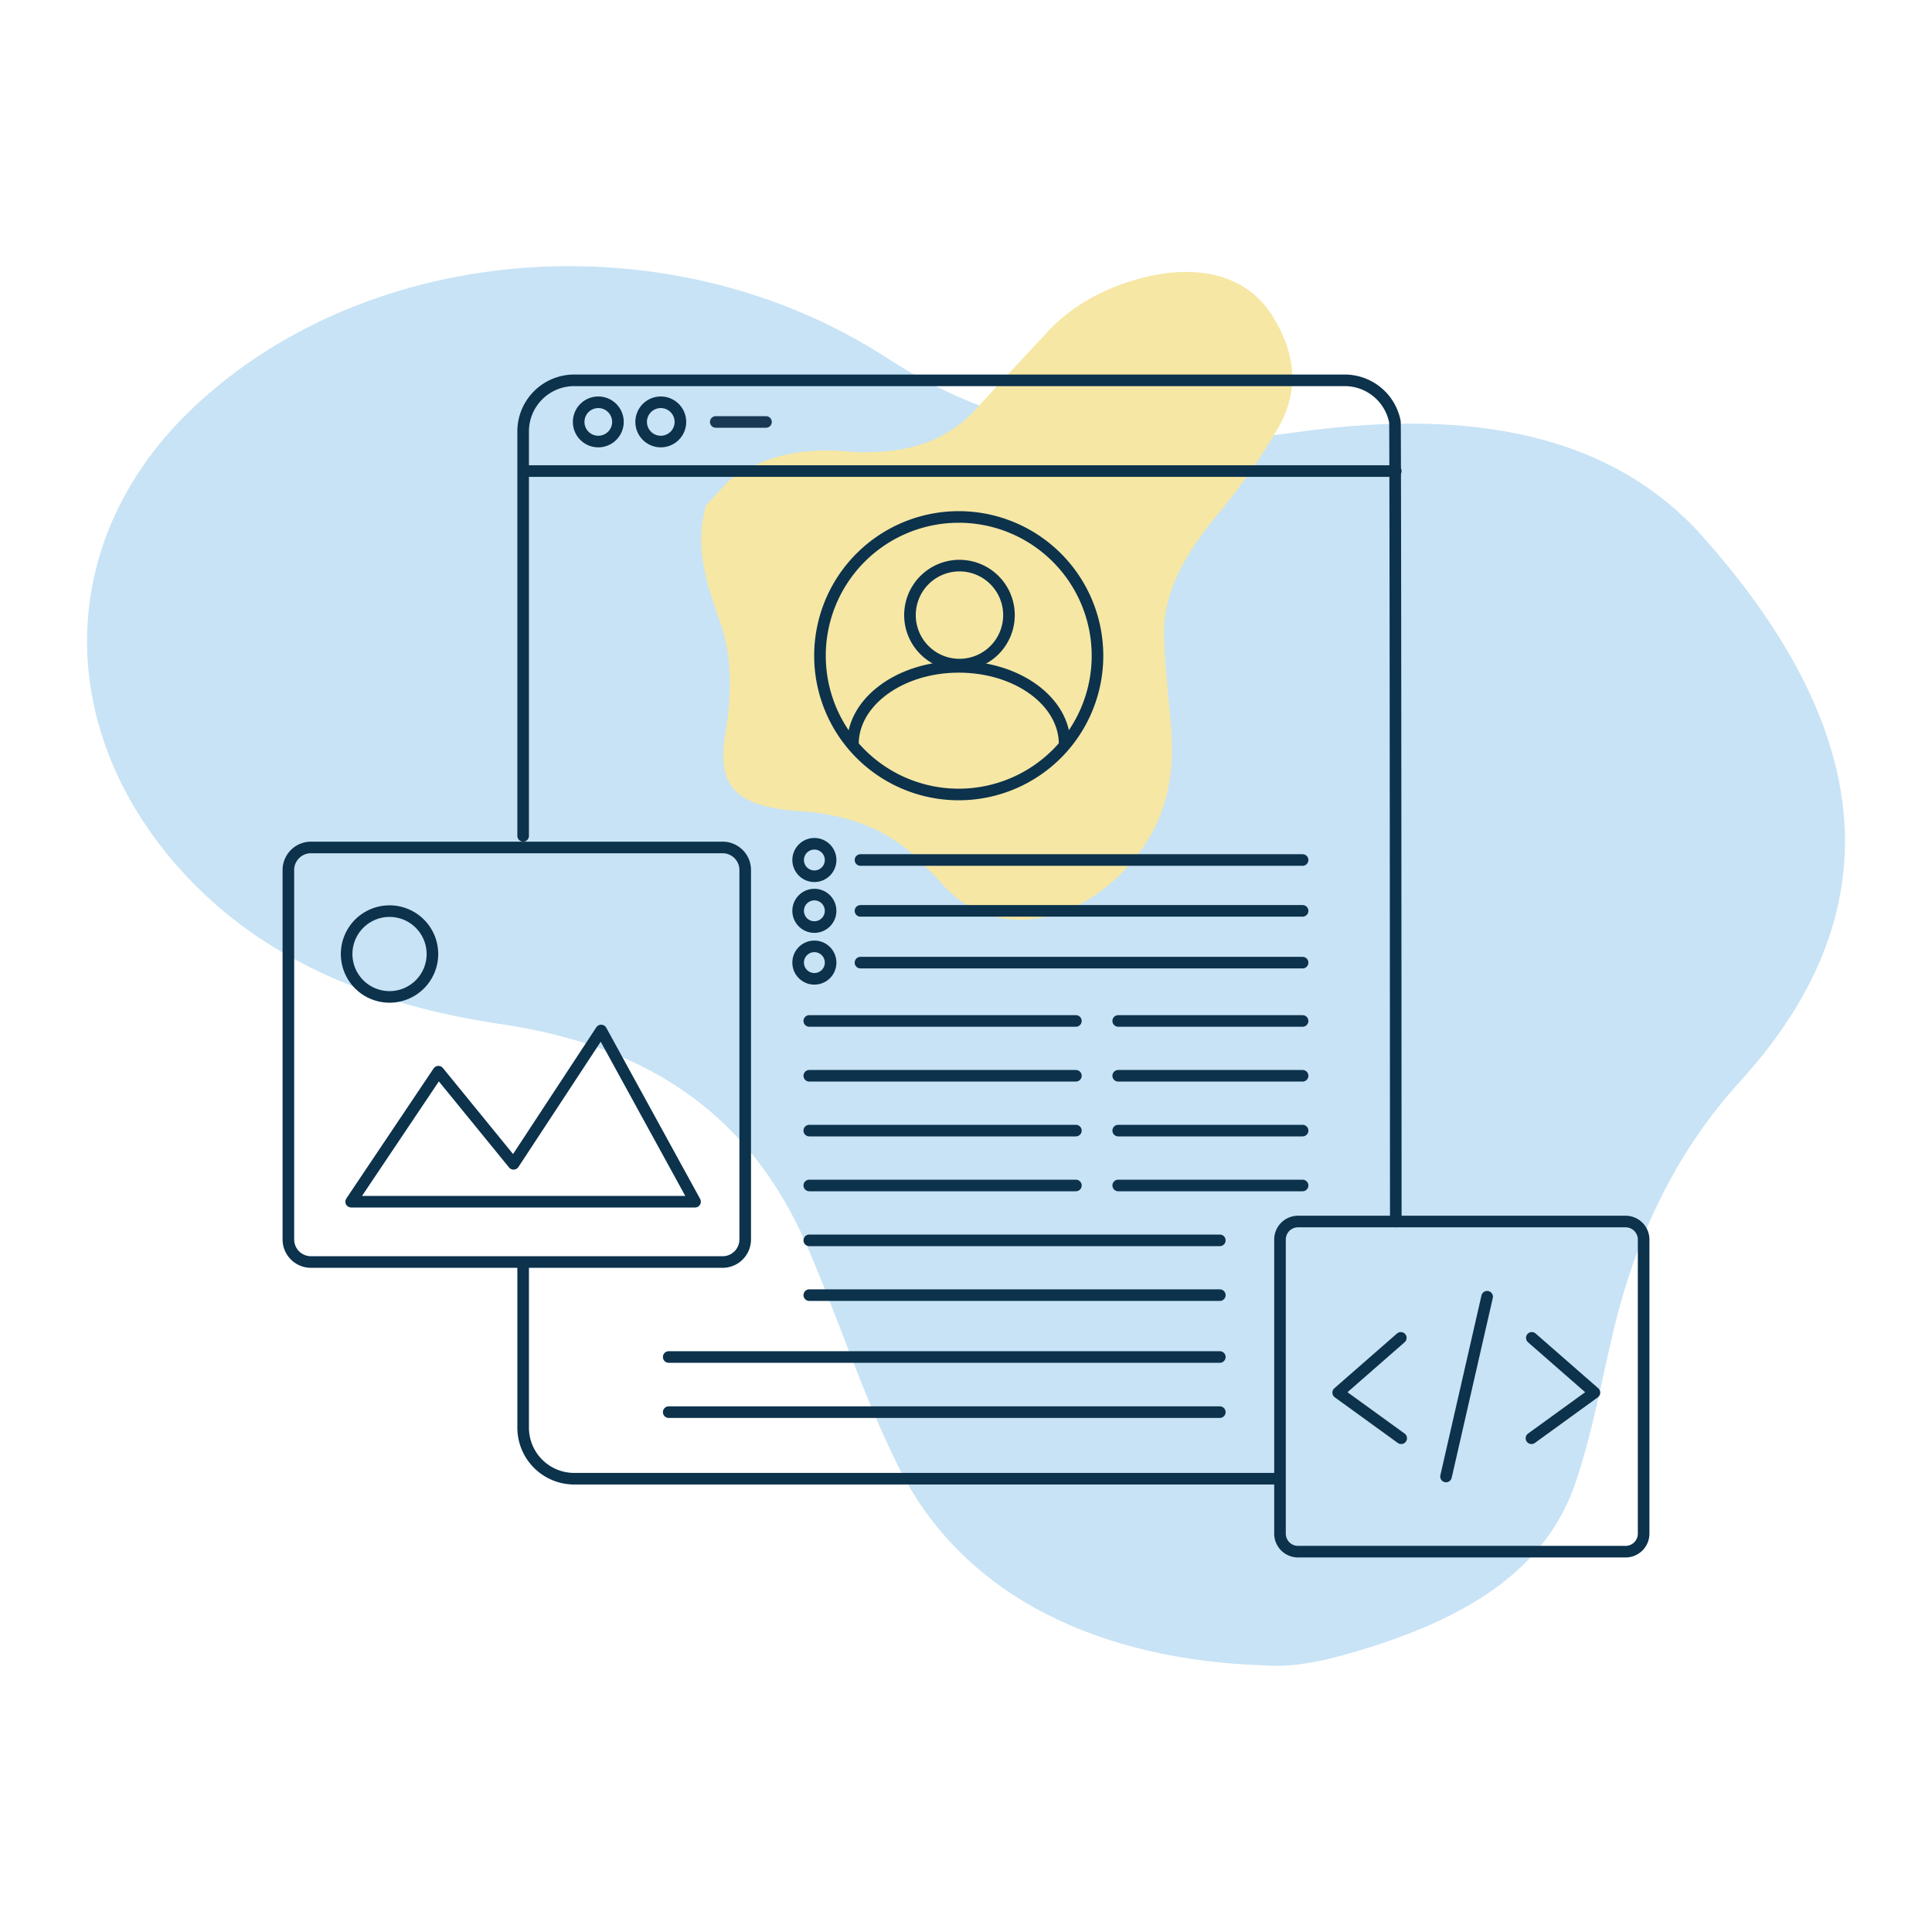 <svg id="Layer_1" data-name="Layer 1" xmlns="http://www.w3.org/2000/svg" viewBox="0 0 500 500"><path d="M327.18,431c-41.74-1.34-77.57-17.21-94.59-51.27C223.12,360.79,217,341.12,208.65,322c-13.91-32-39.26-51.09-78.59-56.89C95.23,260,65.63,247.49,44.63,222.7c-31-36.63-29.48-84.1,5.17-117C95.65,62.12,173.87,56.56,229.41,92.56c32.72,21.22,67.09,24.73,106.38,19.26s79-2.17,105.06,27.25c36.46,41.15,55.64,90.11,9.47,140.83-17.32,19-27.28,41.32-32.86,64.94-3.07,13-5.41,26.2-9.72,38.91-7.72,22.73-28.47,34.75-53.15,42.53-9.09,2.87-18.56,5.42-27.42,4.73Z" fill="#c8e3f5"/><path d="M182.71,130.79l6-6.44c9.58-7.06,20.62-8.64,32.46-7.36a33.78,33.78,0,0,0,4.15,0c11.16-.1,20.37-3.54,27.29-11.15,6-6.63,12.23-13.17,18.31-19.77s14.2-11.27,23.86-13.93c15.08-4.14,27.81-1,34.42,9.45,5.66,9,7.52,18.78,1.64,29.06a163.4,163.4,0,0,1-15.95,22.76C307,143,301.07,153,301.27,164.24c.16,8.4,1.28,16.72,1.87,25.08.91,13.32-1.92,26-13.47,37.23-13.94,13.63-33.94,16.23-46.26,1.75-1.5-1.75-3.28-3.34-4.9-5-7.8-8.11-18.16-12.47-31.48-13.37-16.62-1.13-21.55-6.43-19.34-19.83,1.61-9.81,2-19.54-1.24-28.84-3.48-9.89-6.86-19.7-3.73-30.46Z" fill="#f6e7a4"/><path d="M185.24,109.2h13" fill="none" stroke="#193854" stroke-linecap="round" stroke-linejoin="round" stroke-width="3"/><path d="M209.44,321H315.69" fill="none" stroke="#0c324c" stroke-linecap="round" stroke-linejoin="round" stroke-width="3"/><path d="M209.44,335.18H315.69" fill="none" stroke="#0c324c" stroke-linecap="round" stroke-linejoin="round" stroke-width="3"/><path d="M361.23,316.13c0-.82-.08-206.15-.22-206.93a13.24,13.24,0,0,0-13-10.77H148.57a13.22,13.22,0,0,0-13.18,13.18V216.32" fill="none" stroke="#0c324c" stroke-linecap="round" stroke-linejoin="round" stroke-width="3"/><path d="M135.39,327.12v42.39a13.22,13.22,0,0,0,13.18,13.18H329.73" fill="none" stroke="#0c324c" stroke-linecap="round" stroke-linejoin="round" stroke-width="3"/><path d="M209.44,306.8h69" fill="none" stroke="#0c324c" stroke-linecap="round" stroke-linejoin="round" stroke-width="3"/><path d="M187,219.32H80.49a5.85,5.85,0,0,0-5.86,5.85v95.59a5.85,5.85,0,0,0,5.86,5.85H187a5.85,5.85,0,0,0,5.86-5.85V225.17A5.85,5.85,0,0,0,187,219.32Z" fill="none" stroke="#0c324c" stroke-linecap="round" stroke-linejoin="round" stroke-width="3"/><path d="M420.7,316.13H335.92a4.67,4.67,0,0,0-4.66,4.67v76.1a4.67,4.67,0,0,0,4.66,4.67H420.7a4.67,4.67,0,0,0,4.67-4.67V320.8A4.67,4.67,0,0,0,420.7,316.13Z" fill="none" stroke="#0c324c" stroke-linecap="round" stroke-linejoin="round" stroke-width="3"/><path d="M113.46,277.35l19.45,23.85,22.67-34.51L179.88,311h-89l11.28-16.81Z" fill="none" stroke="#0c324c" stroke-linecap="round" stroke-linejoin="round" stroke-width="3"/><path d="M209.44,278.41h69" fill="none" stroke="#0c324c" stroke-linecap="round" stroke-linejoin="round" stroke-width="3"/><path d="M209.44,292.6h69" fill="none" stroke="#0c324c" stroke-linecap="round" stroke-linejoin="round" stroke-width="3"/><path d="M209.44,264.22h69" fill="none" stroke="#0c324c" stroke-linecap="round" stroke-linejoin="round" stroke-width="3"/><path d="M173.06,351.19H315.69" fill="none" stroke="#0c324c" stroke-linecap="round" stroke-linejoin="round" stroke-width="3"/><path d="M173.06,365.46H315.69" fill="none" stroke="#0c324c" stroke-linecap="round" stroke-linejoin="round" stroke-width="3"/><path d="M137.1,121.91H361.23" fill="none" stroke="#0c324c" stroke-linecap="round" stroke-linejoin="round" stroke-width="3"/><path d="M222.69,235.73H337.11" fill="none" stroke="#0c324c" stroke-linecap="round" stroke-linejoin="round" stroke-width="3"/><path d="M222.69,249.13H337.11" fill="none" stroke="#0c324c" stroke-linecap="round" stroke-linejoin="round" stroke-width="3"/><path d="M222.69,222.57H337.11" fill="none" stroke="#0c324c" stroke-linecap="round" stroke-linejoin="round" stroke-width="3"/><path d="M171,114.27a5.08,5.08,0,1,0-5.07-5.07A5.08,5.08,0,0,0,171,114.27Z" fill="none" stroke="#0c324c" stroke-miterlimit="10" stroke-width="3"/><path d="M154.83,114.27a5.08,5.08,0,1,0-5.07-5.07A5.07,5.07,0,0,0,154.83,114.27Z" fill="none" stroke="#0c324c" stroke-miterlimit="10" stroke-width="3"/><path d="M289.39,292.6h47.72" fill="none" stroke="#0c324c" stroke-linecap="round" stroke-linejoin="round" stroke-width="3"/><path d="M289.39,306.8h47.72" fill="none" stroke="#0c324c" stroke-linecap="round" stroke-linejoin="round" stroke-width="3"/><path d="M289.39,278.41h47.72" fill="none" stroke="#0c324c" stroke-linecap="round" stroke-linejoin="round" stroke-width="3"/><path d="M289.39,264.22h47.72" fill="none" stroke="#0c324c" stroke-linecap="round" stroke-linejoin="round" stroke-width="3"/><path d="M248.13,205.61a35.91,35.91,0,1,0-35.92-35.91A35.91,35.91,0,0,0,248.13,205.61Z" fill="none" stroke="#0c324c" stroke-linecap="round" stroke-linejoin="round" stroke-width="3"/><path d="M220.73,192.58c0-11,12.26-20,27.4-20s27.4,8.94,27.4,20" fill="none" stroke="#0c324c" stroke-linecap="round" stroke-linejoin="round" stroke-width="3"/><path d="M248.3,172a12.81,12.81,0,1,0-12.8-12.81A12.81,12.81,0,0,0,248.3,172Z" fill="none" stroke="#0c324c" stroke-linecap="round" stroke-linejoin="round" stroke-width="3"/><path d="M100.82,258a11.1,11.1,0,1,0-11.11-11.1A11.1,11.1,0,0,0,100.82,258Z" fill="none" stroke="#0c324c" stroke-linecap="round" stroke-linejoin="round" stroke-width="3"/><path d="M210.75,226.77a4.2,4.2,0,1,0-4.19-4.2A4.2,4.2,0,0,0,210.75,226.77Z" fill="none" stroke="#0c324c" stroke-miterlimit="10" stroke-width="3"/><path d="M210.75,239.92a4.2,4.2,0,1,0-4.19-4.19A4.19,4.19,0,0,0,210.75,239.92Z" fill="none" stroke="#0c324c" stroke-miterlimit="10" stroke-width="3"/><path d="M210.75,253.32a4.2,4.2,0,1,0-4.19-4.19A4.2,4.2,0,0,0,210.75,253.32Z" fill="none" stroke="#0c324c" stroke-miterlimit="10" stroke-width="3"/><path d="M374.23,382.12l10.64-46.53" fill="none" stroke="#0c324c" stroke-linecap="round" stroke-linejoin="round" stroke-width="3"/><path d="M362.63,372.22l-16.31-11.81,16.21-14.17" fill="none" stroke="#0c324c" stroke-linecap="round" stroke-linejoin="round" stroke-width="3"/><path d="M396.34,372.22l16.3-11.81-16.21-14.17" fill="none" stroke="#0c324c" stroke-linecap="round" stroke-linejoin="round" stroke-width="3"/></svg>